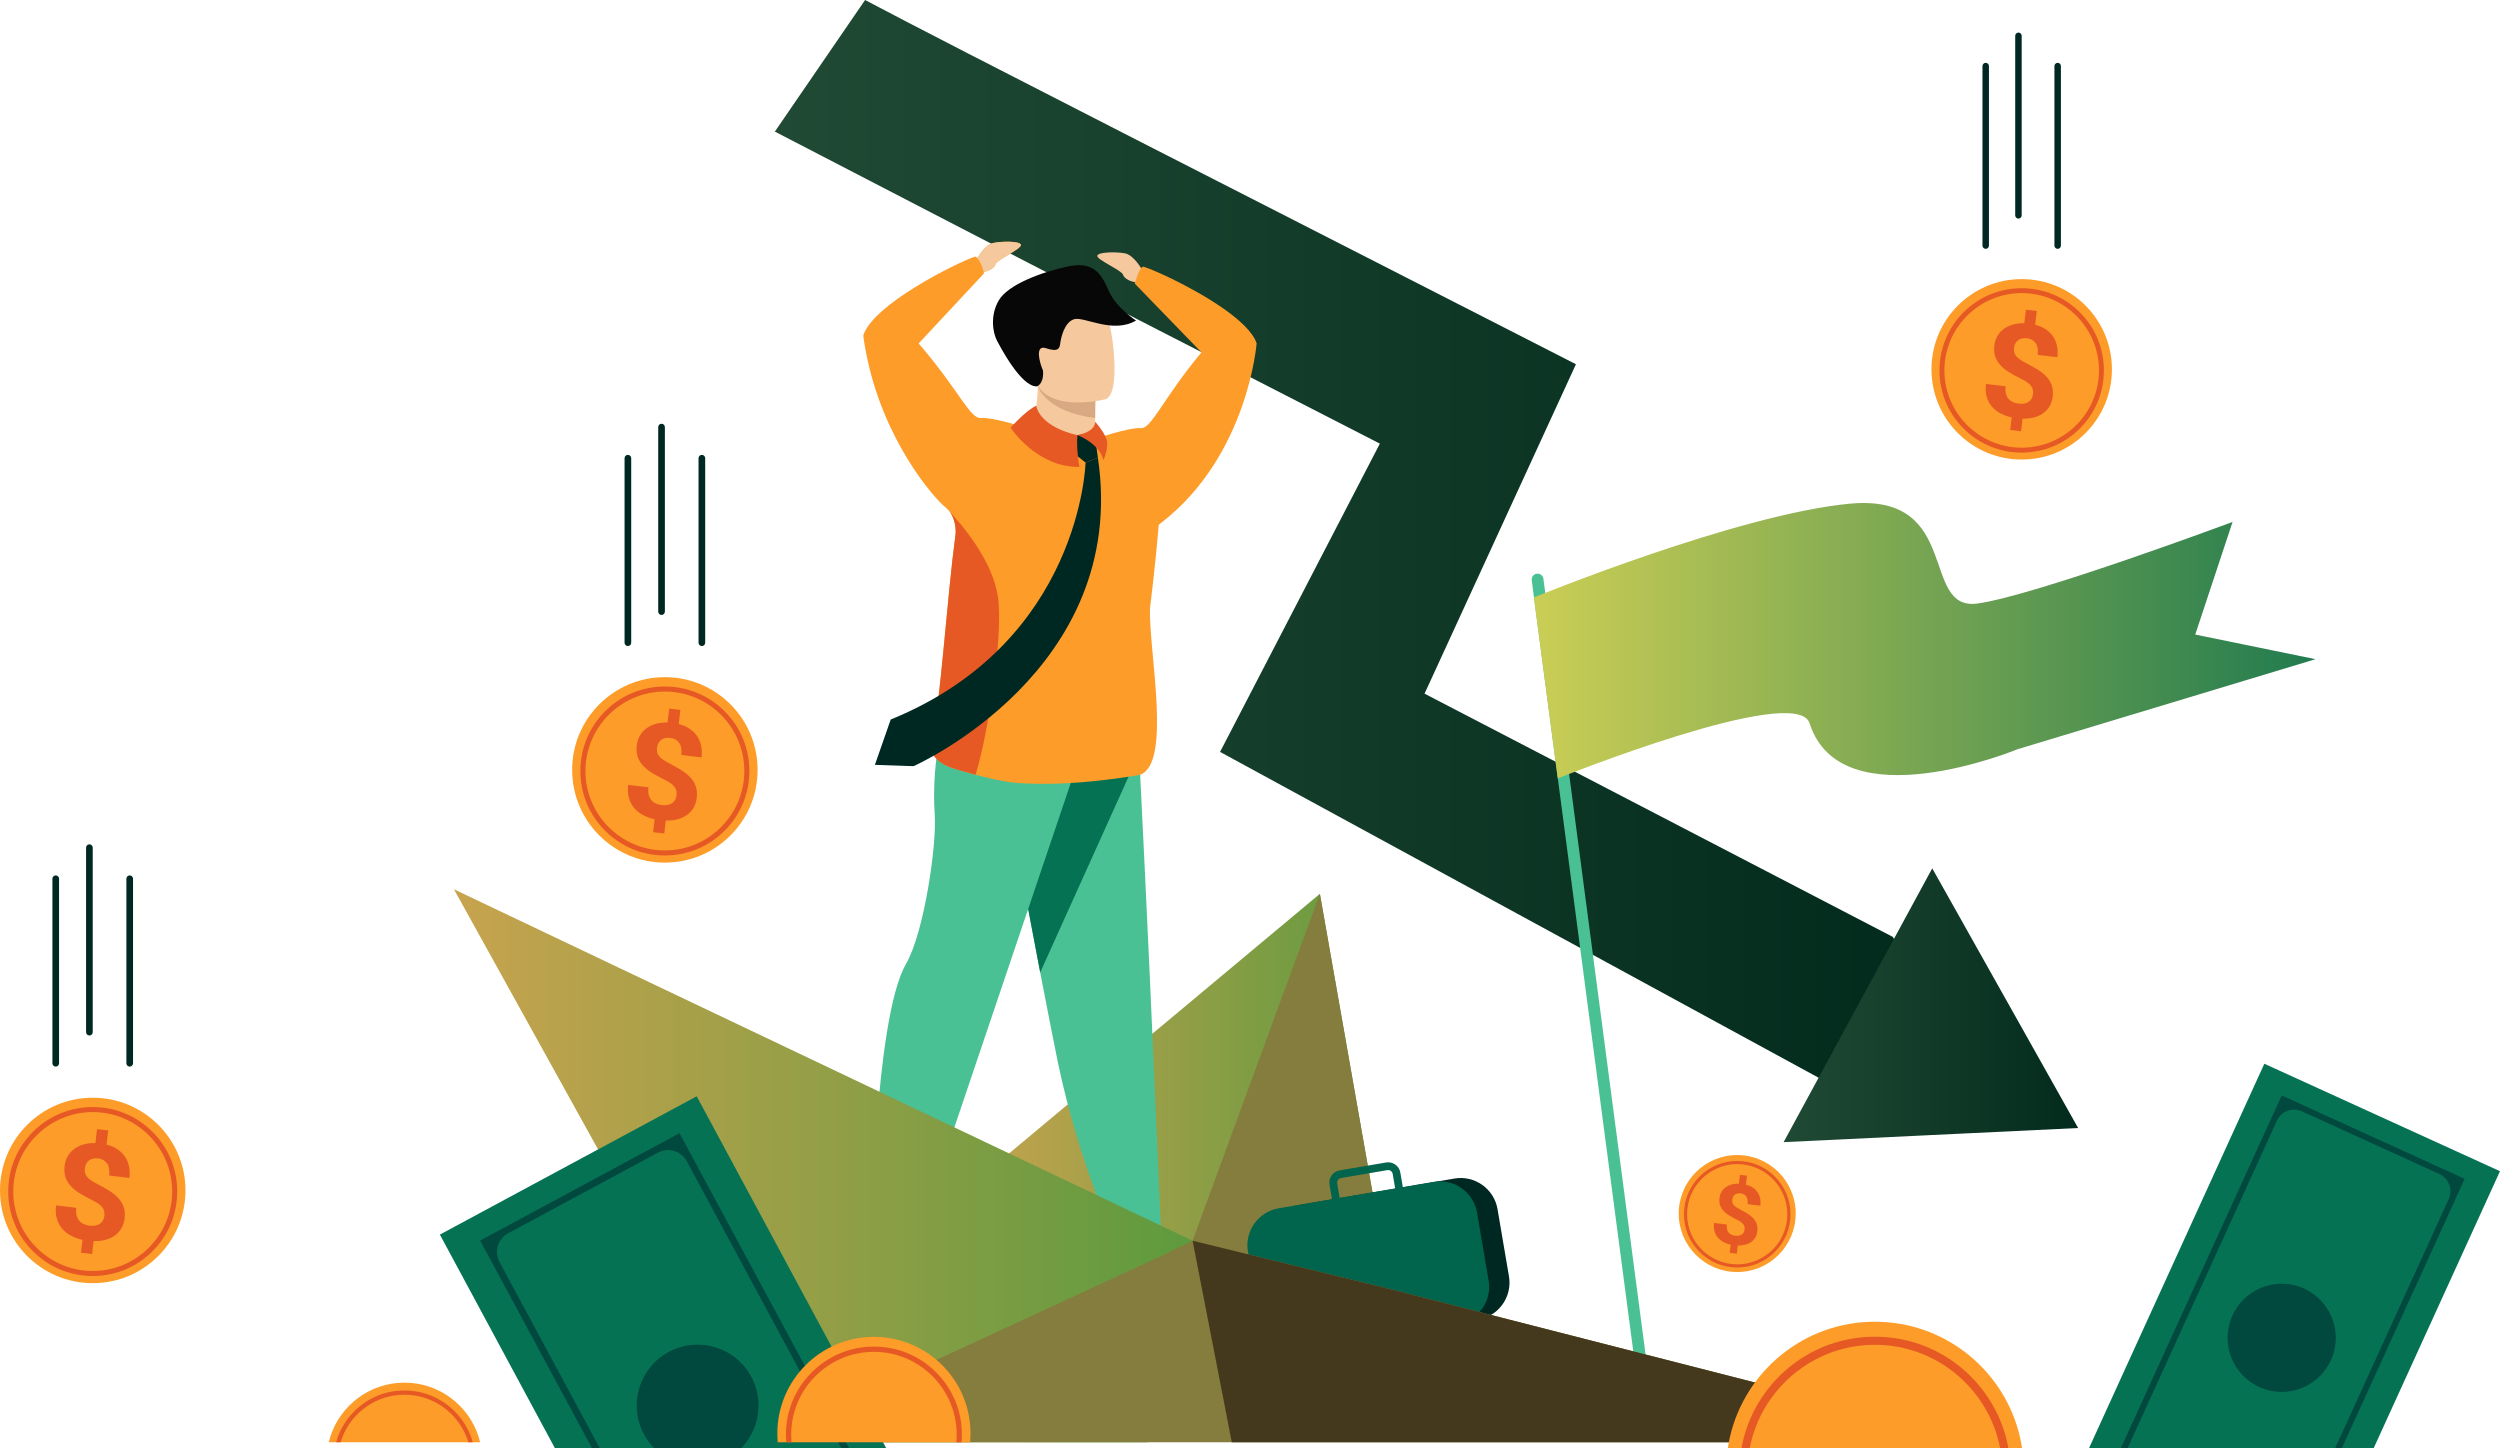 <?xml version="1.0" encoding="utf-8"?>
<!-- Generator: Adobe Illustrator 16.0.0, SVG Export Plug-In . SVG Version: 6.00 Build 0)  -->
<!DOCTYPE svg PUBLIC "-//W3C//DTD SVG 1.1//EN" "http://www.w3.org/Graphics/SVG/1.1/DTD/svg11.dtd">
<svg version="1.1" id="Слой_1" xmlns="http://www.w3.org/2000/svg" xmlns:xlink="http://www.w3.org/1999/xlink" x="0px" y="0px"
	 width="2164.18px" height="1253.68px" viewBox="0 0 2164.18 1253.68" style="enable-background:new 0 0 2164.18 1253.68;"
	 xml:space="preserve">
<g>
	<g>
		<g>
			<g>
				<g>
					<g>
						<linearGradient id="SVGID_1_" gradientUnits="userSpaceOnUse" x1="670.755" y1="467.195" x2="1652.266" y2="467.195">
							<stop  offset="0" style="stop-color:#214A35"/>
							<stop  offset="1" style="stop-color:#022B1D"/>
						</linearGradient>
						<path style="fill:url(#SVGID_1_);" d="M1652.27,835.42l-44.83,97.5l-30.52,1.46l-95.82-52.16l-424.93-231.32l138.33-266.86
							c-51.51-26.38-131.04-67.12-210.9-108.16c-54.59-28.05-277.11-143.52-312.84-161.96L748.88,0
							c67.74,36.11,369.64,189.68,557.82,285.9l57.54,29.42l-131.05,285.16l312.68,162.42l92.7,48.16L1652.27,835.42z"/>
					</g>
					<linearGradient id="SVGID_2_" gradientUnits="userSpaceOnUse" x1="1544.008" y1="870.208" x2="1798.97" y2="870.208">
						<stop  offset="0" style="stop-color:#214A35"/>
						<stop  offset="1" style="stop-color:#022B1D"/>
					</linearGradient>
					<polygon style="fill:url(#SVGID_2_);" points="1798.97,976.49 1701.99,981.15 1671.47,982.61 1544.01,988.73 1575.65,930.45 
						1640.42,811.12 1672.69,751.69 1733.12,859.27 1746.82,883.65 					"/>
				</g>
				<g>
					<g>
						<path style="fill:#4AC195;" d="M1424.56,1217.01c-2.52,0-4.71-1.87-5.05-4.44l-93.54-710.22c-0.37-2.79,1.6-5.36,4.39-5.72
							c2.8-0.37,5.36,1.6,5.72,4.39l93.54,710.22c0.37,2.79-1.6,5.36-4.39,5.73C1425.01,1217,1424.78,1217.01,1424.56,1217.01z"/>
					</g>
					<linearGradient id="SVGID_3_" gradientUnits="userSpaceOnUse" x1="1327.816" y1="554.629" x2="2004.47" y2="554.629">
						<stop  offset="0" style="stop-color:#CBCE55"/>
						<stop  offset="1" style="stop-color:#217B4F"/>
					</linearGradient>
					<path style="fill:url(#SVGID_3_);" d="M1327.82,517.19c0,0,176.11-72.04,273.62-81.18c97.51-9.14,60.23,93.54,110.61,86.42
						c50.38-7.12,220.63-70.61,220.63-70.61l-32.32,97.5l104.11,21.32l-257.91,77.94c0,0-152.84,63.13-180.06-22.49
						c-11.24-35.37-217.99,47.76-217.99,47.76L1327.82,517.19z"/>
				</g>
				<g>
					<linearGradient id="SVGID_4_" gradientUnits="userSpaceOnUse" x1="834.976" y1="967.943" x2="1211.042" y2="967.943">
						<stop  offset="0" style="stop-color:#C8A34E"/>
						<stop  offset="1" style="stop-color:#5B9A3E"/>
					</linearGradient>
					<polygon style="fill:url(#SVGID_4_);" points="1142.58,773.75 834.98,1030.67 1211.04,1162.14 					"/>
					<polygon style="fill:#847D3D;" points="999.1,1164.79 1142.58,773.75 1211.04,1162.14 					"/>
					<g>
						<path style="fill:#002822;" d="M1145.24,1165.2l134.62-22.93c17.52-2.98,29.41-19.76,26.43-37.28l-9.94-58.34
							c-2.98-17.52-19.76-29.41-37.28-26.43l-134.62,22.93c-17.52,2.98-29.41,19.76-26.43,37.28l9.94,58.34
							C1110.94,1156.29,1127.72,1168.19,1145.24,1165.2z"/>
						<path style="fill:#01644C;" d="M1271.67,1034.52L1271.67,1034.52c-6.52-7.9-16.62-12.55-27.3-11.8l-0.01,0
							c-0.01,0-0.01,0-0.02,0c-1.05,0.08-2.1,0.2-3.16,0.38l-26.8,4.57l-2.15-12.59c-0.47-2.81-2.03-5.27-4.36-6.93
							c-2.33-1.65-5.18-2.3-7.98-1.82l-6.99,1.19l-28.15,4.79l-5.07,0.87c-5.81,0.99-9.75,6.53-8.75,12.35l2.15,12.59l-46.27,7.88
							c-17.58,3-29.52,19.83-26.53,37.42l10.06,59.02c3,17.58,19.83,29.52,37.42,26.52l134.38-22.88c2.37-0.4,4.64-1.06,6.77-1.94
							l0.01,0c0.01,0,0.01,0,0.02,0c3.43-1.39,6.53-3.36,9.22-5.75c8.11-7.2,12.46-18.31,10.52-29.73l-10.05-59.01
							C1277.61,1043.88,1275.15,1038.74,1271.67,1034.52z M1157.53,1024.4c-0.3-1.76,0.61-3.46,2.13-4.23
							c0.35-0.18,0.73-0.31,1.14-0.38l5.98-1.02l22.15-3.77l12.08-2.06c2.17-0.37,4.24,1.1,4.61,3.26l2.15,12.59l-48.09,8.18
							L1157.53,1024.4z"/>
					</g>
					<g>
						<path style="fill:#4AC195;" d="M1005.11,1068.46c0,0-10.84,11.96-38.55,9.73c0,0-32.6-72.18-50.47-157.04
							c-0.29-1.39-0.58-2.79-0.86-4.2c-4.23-20.79-9.37-47.11-14.76-75.13c-9.5-49.46-19.73-104.17-26.91-142.82
							c-5.67-30.53-9.44-51.05-9.44-51.05l45.13-2.98l60.02-3.95l16.25-1.08c0,0,2.59,54.34,5.83,119.65
							C995.74,848.31,1005.11,1068.46,1005.11,1068.46z"/>
						<path style="fill:#067254;" d="M981.06,663.31l-80.58,178.51c-9.5-49.46-19.73-104.17-26.91-142.82
							c10.34-15.85,23.57-35.98,35.7-54.03l60.02-3.95C975.87,653.21,981.06,663.31,981.06,663.31z"/>
						<path style="fill:#4AC195;" d="M946.04,621.23l-155.2,459.26c0,0-25.95,13.29-36.58-4.69c0,0,2.46-193.62,30.18-241.67
							c15.67-27.15,26.6-103.29,24.73-129.01c-3.65-50.39,11.36-97.3,11.36-97.3L946.04,621.23z"/>
						<g>
							<path style="fill:#F5C99D;" d="M941.62,402.27c-11.3,4.67-21.84,4.04-30.77,1.26c-8.17-2.53-14.99-6.87-19.78-10.61
								c-4.92-3.83-7.72-7.03-7.72-7.03s0.41-0.49,1.12-1.47c3.69-5.15,15.16-23.81,13.79-55.64c-0.02-0.42,3.04,0.46,7.64,2.01
								c13.69,4.62,41.08,15.22,42.29,15.69c0.03,0,0.05,0,0.05,0s-0.27,6.64-0.22,18.6c0,1.05,0,2.16,0.01,3.3
								c0.01,1.4,0.02,2.89,0.05,4.42C948.25,385.24,941.62,402.27,941.62,402.27z"/>
							<path style="fill:#D8A982;" d="M948.03,361.88c-43.45-5.43-49.65-27.7-49.65-27.7c2.44-1.48,4.96-2.6,7.52-3.39
								c13.69,4.62,41.08,15.22,42.29,15.69c0.03,0,0.05,0,0.05,0S947.97,349.92,948.03,361.88z"/>
							<path style="fill:#F5C99D;" d="M988.87,233.92c0,0-7.04-13.13-15.03-14.61s-23.38-1.21-23.94,2.12
								c-0.56,3.33,20.81,12.5,22.13,16.14c2.14,5.89,11.46,6.82,11.46,6.82L988.87,233.92z"/>
							<path style="fill:#F5C99D;" d="M957,345.61c0,0-8.88,2.28-19.97,2.74c-16.22,0.67-37.16-2.57-41.98-22.56
								c-8.11-33.66-20.52-54.54,13.52-64.81c18.22-5.5,29.49-4.83,36.86-1.4c6.41,2.96,9.88,8.02,12.41,12.94
								C963.28,283.1,970.8,341.14,957,345.61z"/>
							<path style="fill:#070707;" d="M983.42,277.5c-20.26,11.88-45.28-3.98-53.79-1.11c-8.49,2.86-11.23,16.41-11.79,20.74
								c-0.55,4.34-1.47,7.95-12.3,4.32c-1.78-0.59-3.09-0.59-4.04-0.13c-4.85,2.3-0.21,16.06,1.3,19.08c0,0,1.67,9.7-4.42,13.78
								c-0.74,0.49-12.3,4.31-35.26-39.16c-3.61-6.82-6.28-21.69,1.52-35.04c7.79-13.35,36.19-24.3,59.86-29.31
								c8.87-1.88,15.26-1.18,20.09,1.12c8.06,3.83,11.77,12.13,15.45,20.46C966.21,266.24,983.42,277.5,983.42,277.5z"/>
							<path style="fill:#FD9C28;" d="M1005.34,452.5c-85.25,65.95-58.48-72.29-58.48-72.29s31.1-10.48,40.52-9.6
								c9.41,0.88,18.74-24.7,52.66-65.57c0.01-0.01,0.01-0.01,0.01-0.01l-0.02-0.01l-57.74-59.56c0,0,4.39-15.7,7.79-14.59
								c4.75,1.56,13.73,5.33,24.42,10.53c27.68,13.47,66.79,36.53,73.34,55.76C1087.84,297.16,1080.35,394.48,1005.34,452.5z"/>
							<path style="fill:#7F2722;" d="M957.78,240.03l-0.1-0.16C957.74,239.94,957.77,239.99,957.78,240.03z"/>
							<path style="fill:#FD9C28;" d="M987.01,670.68c0,0-58.49,11.17-108.06,6.94c-9.69-0.83-23.22-3.98-34.41-6.94
								c-11.44-3.05-20.44-5.89-20.44-5.89c-9.74-3.23-20.17-10.4-17.63-21.62c7.68-34.07,13.21-124.69,20.75-180.91
								c0,0,1.14-11-5.15-19.35c-0.01-0.01-0.02-0.01-0.02-0.02c-1.03-1.36-2.26-2.66-3.72-3.82c-9.83-7.8-54.43-58.65-68.73-134.47
								c-1.72-8.65-2.25-13.92-2.28-14.21c0-0.01,0-0.03,0-0.04l0.01,0c8.56-26.83,79.53-62.22,96.46-68.15
								c0.52-0.17,1.05,0.02,1.61,0.5c0.01,0,0.01,0.01,0.02,0.02c0.21,0.18,0.43,0.42,0.66,0.69c0.28-0.46,0.61-1,0.98-1.58
								c2.58-4.04,7.41-10.41,12.76-11.5c7.96-1.64,23.36-1.67,23.97,1.66c0.62,3.31-20.56,12.9-21.82,16.56
								c-1.62,4.78-7.99,6.42-10.39,6.88c-0.03,0.01-0.06,0.01-0.09,0.02c0.17,0.55,0.3,0.95,0.35,1.11
								c0.01,0.03,0.01,0.05,0.02,0.08l-56.6,60.67c34.7,40.21,44.53,65.6,53.91,64.55c9.03-1.01,38.25,8.06,40.54,8.77
								c0.71-0.09,1.43-0.19,2.17-0.24c0,0,30.14,20.89,54.99,9.82c0,0,0.23,0.06,0.66,0.17c5.67,1.45,46.12,12.09,55.06,23.5
								c3.08,3.93,2.34,26.02,0.44,50.4c-2.63,33.96-7.54,72.38-7.54,72.39C994.43,563.81,1014.6,660.55,987.01,670.68z"/>
							<path style="fill:#F5C99D;" d="M861.96,228.55c-1.62,4.78-7.99,6.42-10.39,6.88c-1.58-6.23-3.85-10.2-6.17-12.71
								c0.21,0.18,0.43,0.42,0.66,0.69c0.28-0.46,0.61-1,0.98-1.58c2.58-4.04,7.41-10.41,12.76-11.5
								c7.96-1.64,23.36-1.67,23.97,1.66C884.4,215.31,863.22,224.89,861.96,228.55z"/>
						</g>
						<path style="fill:#E65924;" d="M844.54,670.68c-11.44-3.05-20.44-5.89-20.44-5.89c-9.74-3.23-20.17-10.4-17.63-21.62
							c7.68-34.07,13.21-124.69,20.75-180.91c0,0,1.14-11-5.15-19.35c10.08,10.72,37.38,42.27,41.84,74
							C868.68,550.78,855.01,637.07,844.54,670.68z"/>
						<g>
							<path style="fill:#002822;" d="M939.73,400.43c0,0-3.71,155.29-168.67,222.45l-13.69,39.22l33.44,1.15
								c0,0,187-82.42,159.6-267L939.73,400.43z"/>
							<polygon style="fill:#002822;" points="932.74,376.66 924.96,378.49 926.49,389.91 939.73,400.43 950.42,396.27 
								948.29,380.42 939.58,375.75 							"/>
							<path style="fill:#E65924;" d="M897.03,351.29c0,0-6.69,2.03-22.21,18.87c0,0,22.3,34.52,59.52,34.03
								c0,0-2.88-17.02-1.59-27.53C932.74,376.66,901.61,370.88,897.03,351.29z"/>
							<path style="fill:#E65924;" d="M932.74,376.66c0,0,19.14,7.09,22.45,21.7c0,0,5.38-11.74,2.4-18.97
								c-2.99-7.23-9.56-14.31-9.56-14.31S949.14,373.34,932.74,376.66z"/>
						</g>
					</g>
					<linearGradient id="SVGID_5_" gradientUnits="userSpaceOnUse" x1="392.94" y1="1009.172" x2="1051.083" y2="1009.172">
						<stop  offset="0" style="stop-color:#C8A34E"/>
						<stop  offset="1" style="stop-color:#5B9A3E"/>
					</linearGradient>
					<polygon style="fill:url(#SVGID_5_);" points="1051.08,1082.96 1043.84,1103.69 1022.58,1164.5 995.5,1241.94 993.2,1248.54 
						659.73,1248.54 657.81,1247.87 654.53,1241.94 392.94,769.81 873.52,998.47 1032.39,1074.06 1041.08,1078.2 					"/>
					<polygon style="fill:#847D3D;" points="1721.37,1248.54 659.73,1248.54 657.81,1247.87 670.63,1241.94 1001.61,1088.93 
						1001.62,1088.93 1032.39,1074.06 1202.87,1115.82 					"/>
					<polygon style="fill:#45391D;" points="1721.37,1248.54 1066.33,1248.54 1032.39,1074.06 1202.87,1115.82 					"/>
				</g>
				<g>
					<path style="fill:#067254;" d="M1960.17,920.85l-52.26,114.6h-0.01l-96.01,210.54l-3.51,7.69h246.43l3.51-7.69l8.27-18.13
						l97.58-213.98L1960.17,920.85z"/>
					<g>
						<g>
							<path style="fill:#01483F;" d="M1975.22,948.26l-135.77,297.72l-3.5,7.69h5.83l3.5-7.69l125.81-275.88
								c3.73-8.19,13.39-11.79,21.58-8.06l118.96,54.25c8.26,3.76,11.89,13.51,8.14,21.76l-94.82,207.93l-3.51,7.69h5.84l3.5-7.69
								l102.83-225.5L1975.22,948.26z"/>
						</g>
						<circle style="fill:#01483F;" cx="1975.19" cy="1158.11" r="46.83"/>
					</g>
				</g>
				<g>
					<path style="fill:#FD9C28;" d="M414.28,1243.66c-8.72-27.12-34.15-46.74-64.16-46.74s-55.44,19.63-64.16,46.74
						c-0.52,1.6-0.98,3.23-1.36,4.88h131.05C415.26,1246.88,414.8,1245.26,414.28,1243.66z"/>
					<g>
						<path style="fill:#E65924;" d="M407.68,1243.66c-3.03-8.16-7.81-15.64-14.15-21.98c-11.59-11.6-27.01-17.98-43.41-17.98
							s-31.82,6.38-43.41,17.98c-6.33,6.34-11.12,13.82-14.14,21.98c-0.6,1.6-1.13,3.23-1.59,4.88h3.84
							c0.49-1.66,1.06-3.29,1.7-4.88c8.52-21.25,29.34-36.29,53.6-36.29s45.08,15.04,53.6,36.29c0.64,1.59,1.22,3.22,1.7,4.88h3.84
							C408.81,1246.88,408.27,1245.26,407.68,1243.66z"/>
					</g>
				</g>
				<g>
					<circle style="fill:#FD9C28;" cx="1503.86" cy="1050.53" r="50.63"/>
					<g>
						<path style="fill:#E65924;" d="M1503.86,1097.26c-12.32,0-23.91-4.8-32.62-13.51c-8.71-8.71-13.51-20.3-13.51-32.62
							c0-12.32,4.8-23.91,13.51-32.62c8.71-8.71,20.3-13.51,32.62-13.51c12.32,0,23.91,4.8,32.62,13.51
							c8.71,8.71,13.51,20.3,13.51,32.62c0,12.32-4.8,23.91-13.51,32.62C1527.77,1092.46,1516.18,1097.26,1503.86,1097.26z
							 M1503.86,1007.74c-23.92,0-43.38,19.46-43.38,43.38c0,23.92,19.46,43.38,43.38,43.38c23.92,0,43.38-19.46,43.38-43.38
							C1547.24,1027.2,1527.78,1007.74,1503.86,1007.74z"/>
					</g>
					<g>
						<path style="fill:#E65924;" d="M1510.21,1064.51c0.12-1,0.08-1.89-0.11-2.68c-0.19-0.79-0.57-1.53-1.13-2.22
							c-0.56-0.69-1.32-1.36-2.26-2c-0.95-0.64-2.12-1.3-3.51-1.97c-2.4-1.17-4.56-2.36-6.48-3.56c-1.93-1.2-3.54-2.52-4.85-3.94
							c-1.3-1.43-2.26-3.03-2.86-4.81c-0.6-1.78-0.77-3.83-0.49-6.15c0.24-2.01,0.81-3.81,1.72-5.38c0.91-1.57,2.1-2.9,3.57-3.97
							c1.47-1.07,3.18-1.89,5.12-2.44c1.94-0.55,4.07-0.8,6.39-0.74l0.9-7.6l6.12,0.73l-0.91,7.71c2.16,0.54,4.08,1.36,5.76,2.45
							s3.06,2.41,4.15,3.95c1.08,1.55,1.85,3.31,2.3,5.3c0.45,1.99,0.53,4.17,0.25,6.53l-11.05-1.31c0.34-2.84-0.04-5.04-1.14-6.6
							c-1.09-1.56-2.7-2.46-4.82-2.72c-1.15-0.14-2.16-0.09-3.02,0.13c-0.87,0.22-1.6,0.58-2.2,1.07c-0.6,0.49-1.08,1.1-1.42,1.83
							c-0.34,0.73-0.57,1.53-0.67,2.41c-0.1,0.88-0.07,1.68,0.1,2.43s0.53,1.45,1.09,2.13c0.55,0.68,1.31,1.34,2.28,2
							c0.97,0.66,2.19,1.36,3.65,2.11c2.36,1.22,4.5,2.43,6.41,3.64s3.52,2.54,4.82,3.98c1.3,1.44,2.26,3.05,2.86,4.83
							c0.6,1.78,0.77,3.81,0.5,6.11c-0.25,2.08-0.83,3.91-1.76,5.49c-0.92,1.57-2.12,2.88-3.59,3.93s-3.18,1.83-5.15,2.34
							c-1.96,0.51-4.1,0.74-6.42,0.68l-0.84,7.07l-6.08-0.72l0.83-7.03c-2.09-0.46-4.08-1.17-5.97-2.11
							c-1.89-0.95-3.52-2.18-4.9-3.7c-1.37-1.52-2.39-3.35-3.07-5.5c-0.68-2.14-0.85-4.64-0.51-7.48l11.05,1.31
							c-0.2,1.68-0.13,3.11,0.21,4.29c0.34,1.18,0.86,2.16,1.57,2.93c0.71,0.77,1.55,1.35,2.53,1.74c0.97,0.39,1.98,0.65,3.03,0.77
							c1.2,0.14,2.27,0.11,3.21-0.09c0.94-0.2,1.75-0.54,2.43-1.01c0.68-0.47,1.21-1.06,1.61-1.77
							C1509.86,1066.18,1510.11,1065.39,1510.21,1064.51z"/>
					</g>
				</g>
				<g>
					<path style="fill:#067254;" d="M761.58,1243.26l-32.88-61.07L603.11,949.02l-222.32,119.74l67.27,124.88v0.01l26.72,49.62
						l5.61,10.42H767.2L761.58,1243.26z"/>
					<g>
						<g>
							<path style="fill:#01483F;" d="M729.52,1243.26L588.24,980.94l-172.59,92.96l91.22,169.37l5.61,10.42h6.78l-5.62-10.42
								l-81.21-150.79c-4.8-8.92-1.46-20.04,7.46-24.85l129.64-69.81c9-4.84,20.22-1.49,25.06,7.51l128.14,237.94l5.62,10.42h6.78
								L729.52,1243.26z"/>
						</g>
						<path style="fill:#01483F;" d="M649.51,1243.26c-2.17,3.76-4.83,7.26-7.94,10.42h-75.33c-3-3.07-5.68-6.55-7.92-10.42
							c-0.29-0.5-0.57-1-0.84-1.51c-13.82-25.65-4.22-57.63,21.42-71.44s57.63-4.21,71.44,21.44
							C659.36,1208.48,658.4,1227.93,649.51,1243.26z"/>
					</g>
				</g>
				<g>
					<path style="fill:#FD9C28;" d="M760.18,1157.36c-1.21-0.06-2.42-0.08-3.65-0.08c-46.18,0-83.61,37.44-83.61,83.61
						c0,1.12,0.02,2.23,0.07,3.34c0.05,1.45,0.15,2.89,0.27,4.32h166.53c0.12-1.43,0.22-2.87,0.27-4.32
						c0.05-1.11,0.07-2.22,0.07-3.34C840.14,1195.94,804.66,1159.27,760.18,1157.36z"/>
					<g>
						<path style="fill:#E65924;" d="M810.39,1188.01c-14.38-14.38-33.51-22.31-53.86-22.31s-39.48,7.92-53.86,22.31
							c-14.39,14.39-22.31,33.52-22.31,53.87c0,0.79,0.01,1.57,0.04,2.35c0.04,1.45,0.12,2.89,0.25,4.32h4.57
							c-0.14-1.43-0.23-2.87-0.27-4.32c-0.03-0.78-0.04-1.56-0.04-2.35c0-39.5,32.13-71.63,71.63-71.63
							c39.5,0,71.63,32.13,71.63,71.63c0,0.79-0.01,1.57-0.04,2.35c-0.04,1.45-0.14,2.89-0.27,4.32h4.57
							c0.12-1.43,0.21-2.87,0.25-4.32c0.03-0.78,0.04-1.56,0.04-2.35C832.7,1221.53,824.78,1202.4,810.39,1188.01z"/>
					</g>
				</g>
				<g>
					<path style="fill:#FD9C28;" d="M1748.45,1243.34c-12.97-55.09-61.32-96.53-119.77-99.03c-1.86-0.08-3.73-0.13-5.61-0.13
						c-60.94,0-111.99,42.32-125.38,99.17c-0.81,3.39-1.48,6.84-1.99,10.34h254.75C1749.93,1250.18,1749.26,1246.73,1748.45,1243.34
						z"/>
					<g>
						<path style="fill:#E65924;" d="M1736.28,1243.34c-5.32-19.41-15.61-37.21-30.22-51.82c-22.16-22.16-51.64-34.37-82.99-34.37
							c-31.35,0-60.83,12.21-82.99,34.37c-14.61,14.61-24.9,32.41-30.22,51.82c-0.92,3.4-1.71,6.84-2.32,10.34h7.14
							c0.67-3.51,1.5-6.96,2.51-10.34c13.48-45.72,55.84-79.18,105.88-79.18c50.04,0,92.39,33.46,105.88,79.18
							c1,3.38,1.84,6.83,2.51,10.34h7.14C1737.99,1250.18,1737.2,1246.74,1736.28,1243.34z"/>
					</g>
				</g>
				<g>
					<g>
						<circle style="fill:#FD9C28;" cx="1750.12" cy="319.72" r="78.1"/>
						<g>
							<path style="fill:#E65924;" d="M1750.12,391.81c-19.01,0-36.88-7.4-50.32-20.84c-13.44-13.44-20.84-31.31-20.84-50.32
								s7.4-36.88,20.84-50.32c13.44-13.44,31.31-20.84,50.32-20.84c19.01,0,36.88,7.4,50.32,20.84
								c13.44,13.44,20.84,31.31,20.84,50.32s-7.4,36.88-20.84,50.32C1787,384.41,1769.13,391.81,1750.12,391.81z M1750.12,253.73
								c-36.9,0-66.91,30.02-66.91,66.91c0,36.9,30.02,66.91,66.91,66.91c36.9,0,66.91-30.02,66.91-66.91
								C1817.03,283.75,1787.02,253.73,1750.12,253.73z"/>
						</g>
						<g>
							<path style="fill:#E65924;" d="M1759.92,341.3c0.18-1.53,0.13-2.91-0.17-4.13c-0.29-1.22-0.88-2.36-1.75-3.43
								c-0.87-1.07-2.04-2.09-3.49-3.08c-1.46-0.99-3.26-2-5.42-3.03c-3.69-1.81-7.03-3.64-10-5.49c-2.97-1.85-5.46-3.88-7.47-6.08
								c-2.01-2.2-3.48-4.67-4.42-7.42c-0.93-2.74-1.18-5.9-0.76-9.48c0.37-3.1,1.25-5.87,2.66-8.3c1.4-2.43,3.24-4.47,5.51-6.13
								c2.27-1.66,4.9-2.91,7.9-3.76c2.99-0.85,6.28-1.23,9.86-1.14l1.39-11.73l9.44,1.12l-1.41,11.89c3.33,0.84,6.29,2.1,8.88,3.78
								c2.59,1.68,4.72,3.71,6.4,6.09c1.67,2.39,2.85,5.11,3.55,8.18s0.82,6.42,0.39,10.08l-17.05-2.02
								c0.52-4.38-0.06-7.78-1.75-10.19c-1.69-2.4-4.17-3.8-7.43-4.19c-1.77-0.21-3.32-0.14-4.66,0.2c-1.34,0.34-2.47,0.89-3.4,1.65
								c-0.93,0.76-1.66,1.7-2.19,2.83c-0.53,1.12-0.88,2.36-1.04,3.71c-0.16,1.35-0.11,2.6,0.16,3.74
								c0.26,1.14,0.82,2.24,1.67,3.28c0.85,1.05,2.03,2.07,3.52,3.09c1.5,1.01,3.37,2.1,5.63,3.25c3.65,1.88,6.94,3.75,9.89,5.62
								c2.95,1.87,5.43,3.91,7.44,6.13c2.01,2.22,3.48,4.7,4.41,7.44c0.93,2.74,1.19,5.89,0.76,9.43c-0.38,3.21-1.28,6.04-2.71,8.46
								c-1.42,2.43-3.27,4.45-5.54,6.07c-2.27,1.62-4.91,2.83-7.94,3.62c-3.02,0.79-6.33,1.14-9.91,1.05l-1.29,10.91l-9.38-1.11
								l1.29-10.85c-3.23-0.72-6.3-1.8-9.22-3.26c-2.92-1.46-5.44-3.36-7.55-5.7c-2.12-2.34-3.69-5.17-4.74-8.48
								c-1.04-3.31-1.31-7.16-0.79-11.54l17.05,2.02c-0.31,2.59-0.2,4.8,0.32,6.62c0.52,1.82,1.33,3.33,2.43,4.51
								c1.1,1.19,2.4,2.08,3.9,2.69c1.5,0.61,3.06,1,4.68,1.19c1.85,0.22,3.5,0.17,4.95-0.13c1.45-0.31,2.7-0.83,3.75-1.56
								c1.04-0.73,1.87-1.64,2.48-2.73C1759.37,343.88,1759.76,342.65,1759.92,341.3z"/>
						</g>
					</g>
					<g>
						<path style="fill:#002822;" d="M1747.31,189.23L1747.31,189.23c-1.55,0-2.8-1.26-2.8-2.8V31c0-1.55,1.26-2.8,2.8-2.8l0,0
							c1.55,0,2.8,1.26,2.8,2.8v155.42C1750.12,187.97,1748.86,189.23,1747.31,189.23z"/>
						<path style="fill:#002822;" d="M1781.27,215.43L1781.27,215.43c-1.55,0-2.81-1.26-2.81-2.8V57.2c0-1.55,1.26-2.81,2.81-2.81
							l0,0c1.55,0,2.8,1.26,2.8,2.81v155.42C1784.08,214.17,1782.82,215.43,1781.27,215.43z"/>
						<path style="fill:#002822;" d="M1718.97,215.43L1718.97,215.43c-1.55,0-2.8-1.26-2.8-2.8V57.2c0-1.55,1.26-2.81,2.8-2.81l0,0
							c1.55,0,2.8,1.26,2.8,2.81v155.42C1721.77,214.17,1720.52,215.43,1718.97,215.43z"/>
					</g>
				</g>
				<g>
					<g>
						<circle style="fill:#FD9C28;" cx="575.56" cy="666.47" r="80.27"/>
						<g>
							<path style="fill:#E65924;" d="M575.56,740.56c-19.54,0-37.9-7.61-51.72-21.42c-13.81-13.81-21.42-32.18-21.42-51.72
								c0-19.54,7.61-37.9,21.42-51.72c13.81-13.81,32.18-21.42,51.72-21.42c19.54,0,37.9,7.61,51.72,21.42
								c13.81,13.81,21.42,32.18,21.42,51.72c0,19.54-7.61,37.9-21.42,51.72C613.46,732.95,595.09,740.56,575.56,740.56z
								 M575.56,598.65c-37.92,0-68.77,30.85-68.77,68.77s30.85,68.78,68.77,68.78c37.92,0,68.77-30.85,68.77-68.78
								S613.48,598.65,575.56,598.65z"/>
						</g>
						<g>
							<path style="fill:#E65924;" d="M585.63,688.65c0.19-1.58,0.13-2.99-0.17-4.25c-0.3-1.25-0.9-2.43-1.8-3.53
								s-2.09-2.15-3.59-3.17c-1.5-1.01-3.35-2.05-5.56-3.12c-3.8-1.86-7.22-3.74-10.28-5.65c-3.06-1.9-5.62-3.99-7.68-6.25
								c-2.07-2.26-3.58-4.8-4.54-7.62c-0.96-2.82-1.22-6.07-0.78-9.75c0.38-3.19,1.29-6.04,2.73-8.53c1.44-2.49,3.33-4.59,5.67-6.3
								c2.33-1.7,5.04-2.99,8.11-3.86c3.08-0.87,6.45-1.26,10.13-1.17l1.43-12.05l9.7,1.15l-1.45,12.22
								c3.42,0.86,6.47,2.16,9.13,3.88c2.66,1.73,4.86,3.81,6.58,6.26c1.72,2.45,2.93,5.25,3.65,8.4c0.71,3.15,0.85,6.6,0.4,10.36
								l-17.53-2.08c0.53-4.51-0.07-8-1.8-10.47c-1.74-2.47-4.28-3.91-7.64-4.31c-1.82-0.22-3.42-0.15-4.79,0.2
								c-1.38,0.35-2.54,0.92-3.49,1.7c-0.95,0.78-1.7,1.75-2.25,2.9c-0.55,1.15-0.9,2.42-1.07,3.82c-0.16,1.39-0.11,2.67,0.16,3.84
								c0.27,1.18,0.84,2.3,1.72,3.38s2.08,2.13,3.62,3.17c1.54,1.04,3.46,2.15,5.78,3.34c3.75,1.93,7.14,3.85,10.17,5.78
								c3.03,1.92,5.58,4.02,7.65,6.3c2.07,2.28,3.58,4.83,4.53,7.65c0.96,2.82,1.22,6.05,0.79,9.69c-0.39,3.3-1.32,6.2-2.78,8.69
								c-1.46,2.49-3.36,4.57-5.69,6.24c-2.33,1.67-5.05,2.91-8.16,3.72c-3.11,0.81-6.5,1.17-10.18,1.08l-1.33,11.21l-9.64-1.14
								l1.32-11.15c-3.32-0.74-6.47-1.85-9.47-3.35c-3-1.5-5.59-3.45-7.76-5.86c-2.17-2.41-3.8-5.31-4.87-8.72
								c-1.07-3.4-1.34-7.36-0.81-11.86l17.53,2.08c-0.32,2.67-0.21,4.94,0.33,6.81c0.54,1.87,1.37,3.42,2.49,4.64
								s2.46,2.14,4.01,2.76s3.15,1.03,4.81,1.23c1.9,0.23,3.6,0.18,5.09-0.14s2.78-0.85,3.85-1.6c1.07-0.75,1.92-1.69,2.55-2.81
								C585.07,691.29,585.46,690.04,585.63,688.65z"/>
						</g>
					</g>
					<g>
						<path style="fill:#002822;" d="M572.68,532.35L572.68,532.35c-1.59,0-2.88-1.29-2.88-2.88V369.72c0-1.59,1.29-2.88,2.88-2.88
							l0,0c1.59,0,2.88,1.29,2.88,2.88v159.74C575.56,531.06,574.27,532.35,572.68,532.35z"/>
						<path style="fill:#002822;" d="M607.58,559.27L607.58,559.27c-1.59,0-2.88-1.29-2.88-2.88V396.65c0-1.59,1.29-2.88,2.88-2.88
							l0,0c1.59,0,2.88,1.29,2.88,2.88v159.74C610.46,557.98,609.17,559.27,607.58,559.27z"/>
						<path style="fill:#002822;" d="M543.54,559.27L543.54,559.27c-1.59,0-2.88-1.29-2.88-2.88V396.65c0-1.59,1.29-2.88,2.88-2.88
							l0,0c1.59,0,2.88,1.29,2.88,2.88v159.74C546.42,557.98,545.13,559.27,543.54,559.27z"/>
					</g>
				</g>
				<g>
					<g>
						<circle style="fill:#FD9C28;" cx="80.27" cy="1030.53" r="80.27"/>
						<g>
							<path style="fill:#E65924;" d="M80.27,1104.61c-19.54,0-37.9-7.61-51.72-21.42c-13.81-13.81-21.42-32.18-21.42-51.72
								c0-19.54,7.61-37.9,21.42-51.72c13.81-13.81,32.18-21.42,51.72-21.42s37.9,7.61,51.72,21.42
								c13.81,13.81,21.42,32.18,21.42,51.72c0,19.54-7.61,37.9-21.42,51.72C118.18,1097.01,99.81,1104.61,80.27,1104.61z
								 M80.27,962.7c-37.92,0-68.77,30.85-68.77,68.77c0,37.92,30.85,68.78,68.77,68.78s68.77-30.85,68.77-68.78
								C149.05,993.55,118.2,962.7,80.27,962.7z"/>
						</g>
						<g>
							<path style="fill:#E65924;" d="M90.34,1052.7c0.19-1.58,0.13-2.99-0.17-4.25c-0.3-1.26-0.9-2.43-1.8-3.53
								c-0.9-1.1-2.09-2.15-3.59-3.17c-1.5-1.01-3.35-2.05-5.56-3.12c-3.8-1.86-7.22-3.74-10.28-5.65
								c-3.06-1.91-5.62-3.99-7.68-6.25c-2.07-2.26-3.58-4.8-4.54-7.62c-0.96-2.82-1.22-6.07-0.78-9.75
								c0.38-3.19,1.29-6.04,2.73-8.53c1.44-2.49,3.33-4.59,5.67-6.3c2.33-1.7,5.04-2.99,8.11-3.86c3.08-0.87,6.45-1.26,10.13-1.17
								l1.43-12.06l9.7,1.15l-1.45,12.22c3.42,0.86,6.47,2.16,9.13,3.88c2.66,1.73,4.86,3.81,6.58,6.26
								c1.72,2.45,2.93,5.25,3.65,8.4c0.71,3.15,0.85,6.6,0.4,10.36l-17.53-2.08c0.53-4.51-0.07-8-1.8-10.47
								c-1.74-2.47-4.28-3.91-7.64-4.31c-1.82-0.22-3.42-0.15-4.79,0.2c-1.37,0.35-2.54,0.92-3.49,1.7c-0.95,0.78-1.7,1.75-2.25,2.9
								c-0.55,1.15-0.9,2.43-1.07,3.82c-0.16,1.39-0.11,2.67,0.16,3.84c0.27,1.18,0.84,2.3,1.72,3.38s2.08,2.13,3.62,3.17
								c1.54,1.04,3.46,2.15,5.78,3.34c3.75,1.93,7.14,3.86,10.17,5.78c3.03,1.92,5.58,4.02,7.65,6.31
								c2.07,2.28,3.58,4.83,4.53,7.65c0.96,2.82,1.22,6.05,0.79,9.69c-0.39,3.3-1.32,6.2-2.78,8.7c-1.46,2.49-3.36,4.57-5.69,6.24
								c-2.33,1.67-5.05,2.91-8.16,3.72c-3.11,0.81-6.5,1.17-10.18,1.08l-1.33,11.21l-9.64-1.14l1.32-11.15
								c-3.32-0.74-6.47-1.85-9.47-3.35c-3-1.5-5.59-3.45-7.76-5.86c-2.17-2.41-3.8-5.32-4.87-8.72c-1.07-3.4-1.34-7.36-0.81-11.86
								l17.53,2.08c-0.32,2.67-0.21,4.94,0.33,6.81c0.54,1.87,1.37,3.42,2.49,4.64s2.46,2.14,4.01,2.76
								c1.55,0.62,3.15,1.03,4.81,1.23c1.9,0.23,3.6,0.18,5.09-0.14c1.49-0.32,2.78-0.85,3.85-1.6c1.07-0.75,1.92-1.69,2.55-2.81
								C89.78,1055.35,90.18,1054.09,90.34,1052.7z"/>
						</g>
					</g>
					<g>
						<path style="fill:#002822;" d="M77.39,896.41L77.39,896.41c-1.59,0-2.88-1.29-2.88-2.88V733.78c0-1.59,1.29-2.88,2.88-2.88
							l0,0c1.59,0,2.88,1.29,2.88,2.88v159.74C80.27,895.11,78.98,896.41,77.39,896.41z"/>
						<path style="fill:#002822;" d="M112.29,923.33L112.29,923.33c-1.59,0-2.88-1.29-2.88-2.88V760.7c0-1.59,1.29-2.88,2.88-2.88
							l0,0c1.59,0,2.88,1.29,2.88,2.88v159.74C115.18,922.04,113.89,923.33,112.29,923.33z"/>
						<path style="fill:#002822;" d="M48.25,923.33L48.25,923.33c-1.59,0-2.88-1.29-2.88-2.88V760.7c0-1.59,1.29-2.88,2.88-2.88l0,0
							c1.59,0,2.88,1.29,2.88,2.88v159.74C51.14,922.04,49.85,923.33,48.25,923.33z"/>
					</g>
				</g>
			</g>
		</g>
	</g>
</g>
</svg>

